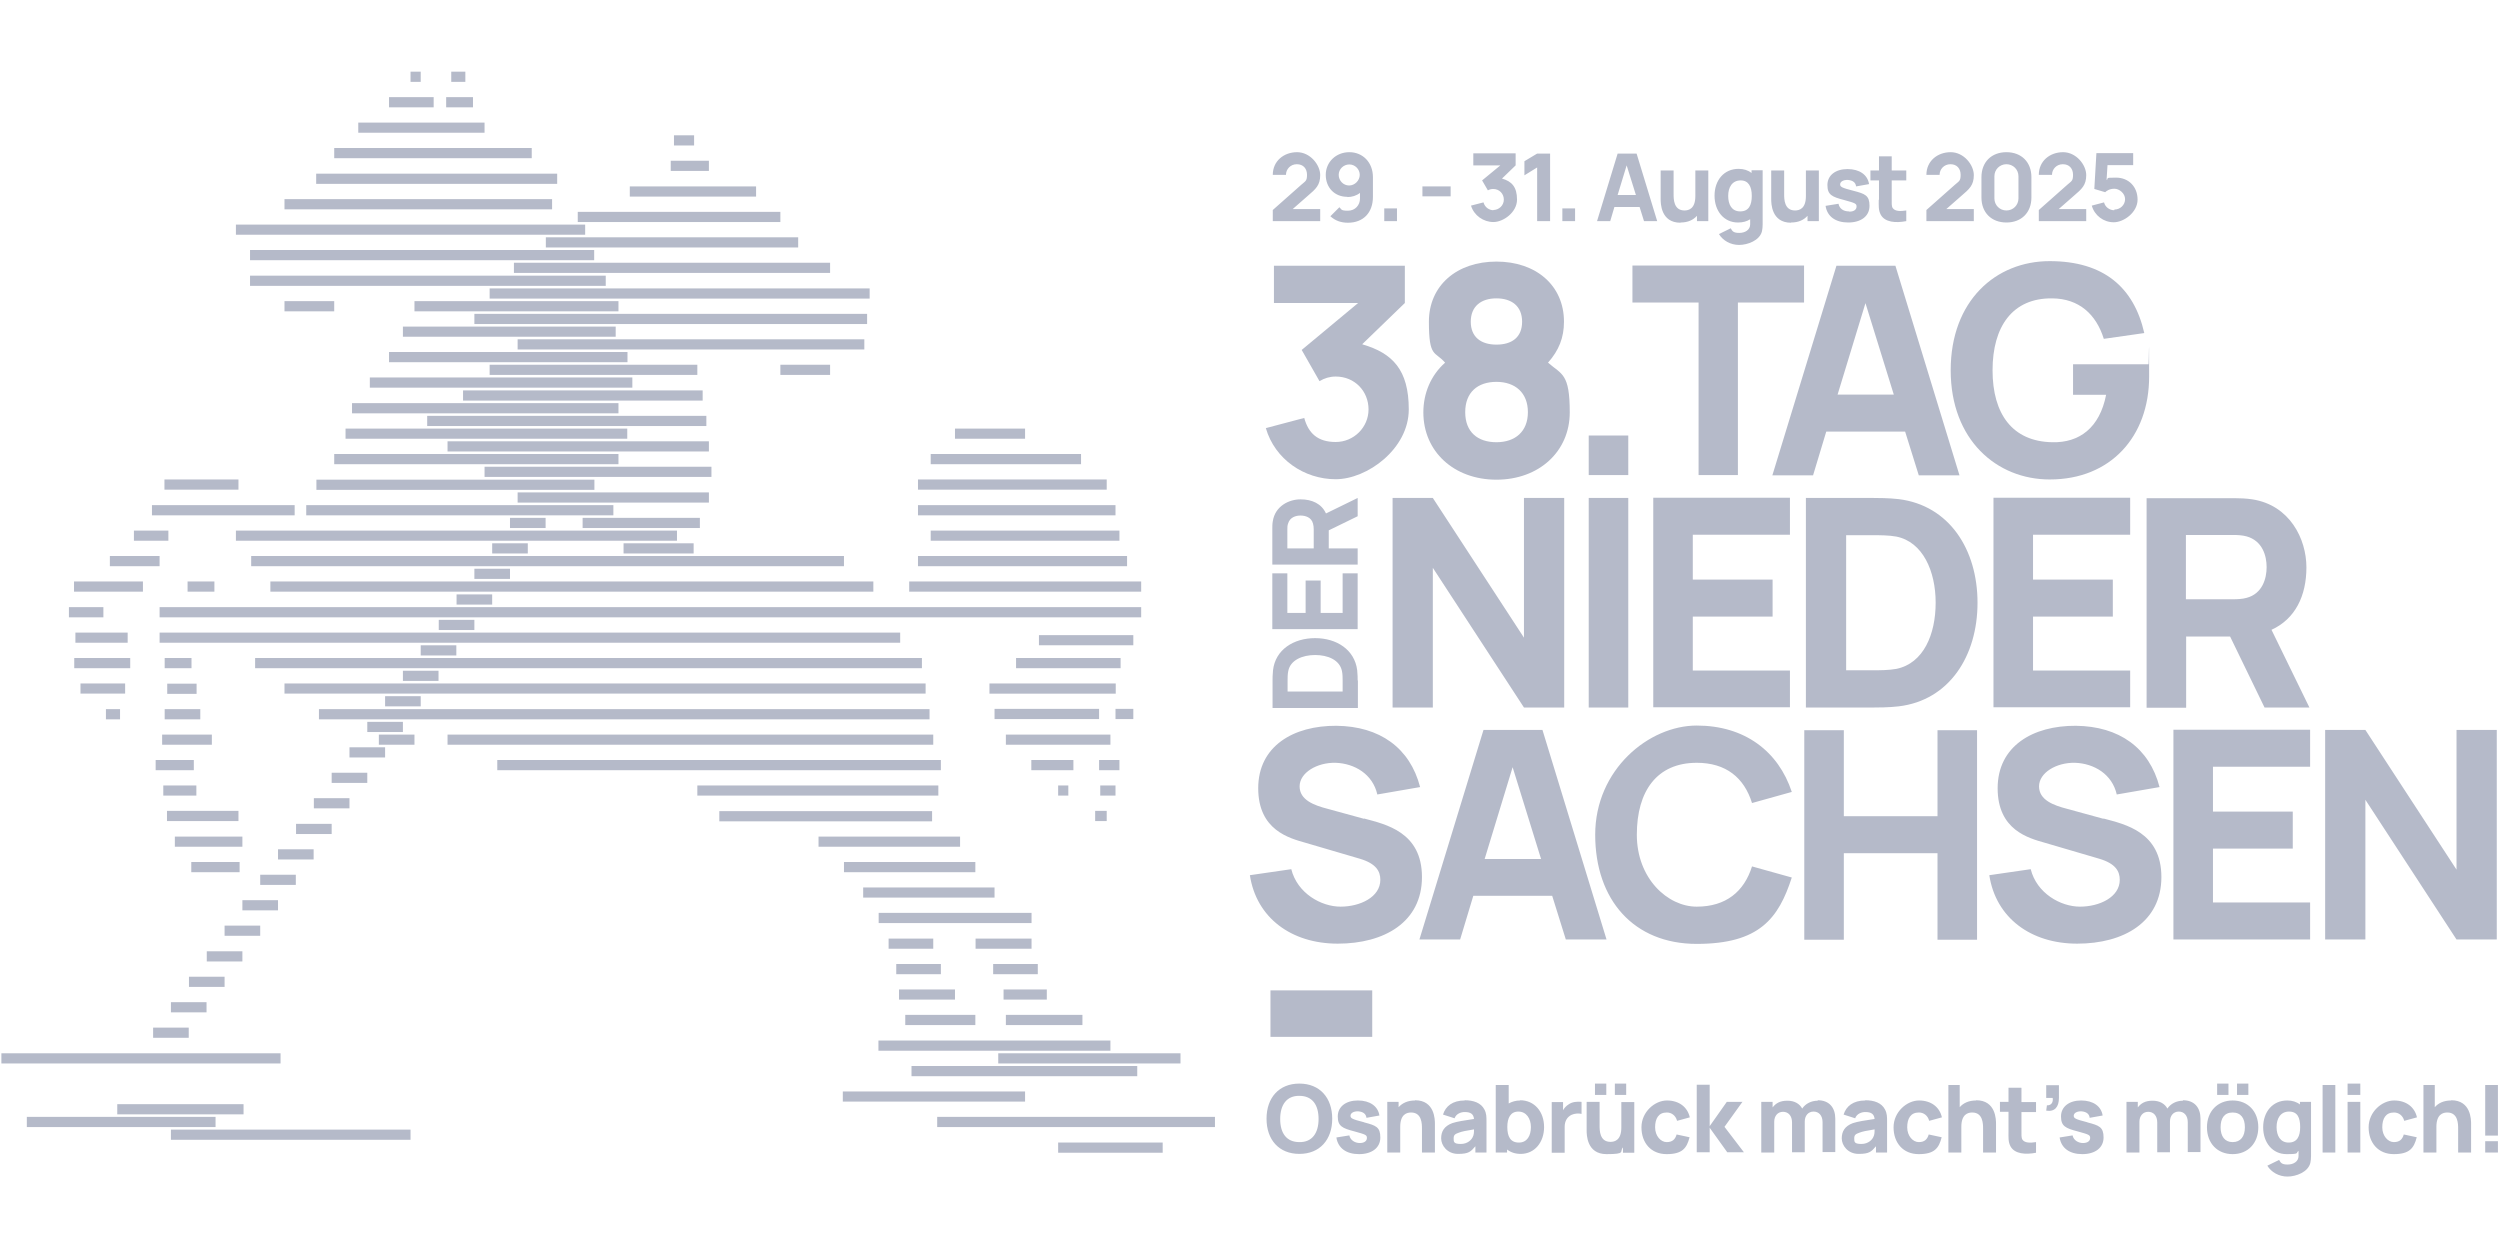 <?xml version="1.0" encoding="UTF-8"?>
<svg id="Ebene_2" xmlns="http://www.w3.org/2000/svg" version="1.1" viewBox="0 0 1080.9 534.2">
  <!-- Generator: Adobe Illustrator 29.7.1, SVG Export Plug-In . SVG Version: 2.1.1 Build 8)  -->
  <defs>
    <style>
      .st0 {
        fill: #b5bac9;
      }
    </style>
  </defs>
  <g>
    <g>
      <path class="st0" d="M589,148.8l18.4-17.8v-16.1h-56.6v16.1h36.4l-24.4,20.3,7.7,13.5c2.1-1.3,4.5-2,7-2,8.3,0,14.2,6.4,14.2,14.2s-6.4,14.1-14.2,14.1-11.8-3.8-13.6-10.4l-16.6,4.4c3.9,13.5,16.6,22.1,30.2,22.1s31.6-13.1,31.6-30.2-7-24.3-20-28.1h0Z"/>
      <path class="st0" d="M669.3,156.8c4.7-5.3,6.9-10.8,6.9-17.7,0-15.7-12.1-26-29.2-26s-29.2,10.3-29.2,26,2.6,12.6,7,17.7c-6.2,5.5-9.4,13.3-9.4,21.5,0,16.9,13.2,29.1,31.6,29.1s31.7-12.2,31.7-29.1-3.4-16.3-9.4-21.5h0ZM647,129c6.5,0,11.1,3.3,11.1,10.1s-4.5,9.9-11.1,9.9-11.1-3.2-11.1-9.9,4.5-10.1,11.1-10.1ZM647,191.2c-8.1,0-13.5-4.4-13.5-13s5.4-13.1,13.5-13.1,13.6,4.7,13.6,13.1-5.5,13-13.6,13Z"/>
      <rect class="st0" x="686.9" y="188.3" width="17.1" height="17.1"/>
      <rect class="st0" x="549.3" y="428.2" width="44" height="20.1"/>
    </g>
    <path class="st0" d="M143.4,356.2h-15.4v4.4h15.4v-4.4ZM135.6,367.2h-15.4v4.4h15.4v-4.4ZM151.1,345.1h-15.4v4.4h15.4v-4.4ZM300.1,58.5h-8.7v4.4h8.7v-4.4ZM166.5,323.1h-15.4v4.4h15.4v-4.4ZM104.8,411.3h-15.4v4.4h15.4v-4.4ZM97.1,422.3h-15.4v4.4h15.4v-4.4ZM174.2,312.1h-15.4v4.4h15.4v-4.4ZM120.2,389.2h-15.4v4.4h15.4v-4.4ZM112.5,400.2h-15.4v4.4h15.4v-4.4ZM127.9,378.2h-15.4v4.4h15.4v-4.4ZM158.8,334.1h-15.4v4.4h15.4v-4.4ZM326.9,80.6h-54.6v4.4h54.6v-4.4ZM337.4,91.6h-87.6v4.4h87.6v-4.4ZM345.1,102.6h-109.1v4.4h109.1v-4.4ZM193.5,195.2h113v-4.4h-113v4.4ZM306.5,69.5h-16.5v4.4h16.5v-4.4ZM89.3,433.3h-15.4v4.4h15.4v-4.4ZM305.4,179.8h-120.7v4.4h120.7v-4.4ZM358.9,113.6h-136.7v4.4h136.7v-4.4ZM211.7,157.7v4.4h89.8v-4.4h-89.8ZM303.8,168.8h-103.6v4.4h103.6v-4.4ZM211.7,129.1h164.3v-4.4h-164.3v4.4ZM251.9,228.3h50.7v-4.4h-50.7v4.4ZM269.6,239.3h30.3v-4.4h-30.3v4.4ZM220.5,228.3h15.4v-4.4h-15.4v4.4ZM212.8,239.3h15.4v-4.4h-15.4v4.4ZM223.8,217.3h82.7v-4.4h-82.7v4.4ZM205.1,250.3h15.4v-4.4h-15.4v4.4ZM431.6,455.4v4.4h78.8v-4.4h-78.8ZM205.1,140.1h169.8v-4.4h-169.8v4.4h0ZM337.4,162.1h21.5v-4.4h-21.5v4.4ZM223.8,151.1h149.9v-4.4h-149.9v4.4ZM81.6,444.3h-15.4v4.4h15.4v-4.4ZM209.5,206.2h98.1v-4.4h-98.1v4.4h0ZM197.4,261.4h15.4v-4.4h-15.4v4.4ZM105.3,481.8v-4.4h-54.6v4.4h54.6ZM121.3,455.4H.6v4.4h120.7v-4.4ZM73.9,492.8h103.6v-4.4h-103.6v4.4ZM166.5,305.4h15.4v-4.4h-15.4v4.4ZM189.7,272.4h15.4v-4.4h-15.4v4.4ZM181.9,283.4h15.4v-4.4h-15.4v4.4ZM174.2,294.4h15.4v-4.4h-15.4v4.4Z"/>
  </g>
  <g>
    <path class="st0" d="M664.6,95.6h5.6v-29.2h-5.6l-5.5,3.3v6.1l5.5-3.4v23.2h0ZM627.2,80.6h-12.2v4.3h12.2v-4.3ZM645.8,90.9c-1.9,0-3.8-1.2-4.4-3.4l-5.4,1.4c1.3,4.3,5.4,7.1,9.7,7.1s10.2-4.2,10.2-9.7-2.3-7.9-6.5-9.1l5.9-5.7v-5.2h-18.3v5.2h11.7l-7.9,6.5,2.5,4.3c.7-.4,1.5-.6,2.3-.6,2.7,0,4.6,2.1,4.6,4.6s-2.1,4.5-4.6,4.5h0ZM582.6,85.2c1.9,0,3.9-.6,5.4-1.8v2.5c0,2.7-2,5.2-5.2,5.2s-2.7-.6-3.7-1.5l-3.9,3.9c2.2,2,4.7,2.8,7.6,2.8,6.6,0,10.8-4.3,10.8-11.2v-8.5c0-6.4-4.4-10.8-10.2-10.8s-10.2,4.3-10.2,9.8,3.8,9.5,9.3,9.5h0ZM583.4,71.1c2.5,0,4.5,2.1,4.5,4.5s-2.1,4.6-4.6,4.6-4.5-2.1-4.5-4.6,2.1-4.5,4.6-4.5ZM604,90.1h-5.5v5.5h5.5v-5.5ZM570.8,90.4h-11.9l6.5-5.7c3.5-3,5.4-4.6,5.4-9s-4.3-9.9-10-9.9-10.5,3.8-10.5,9.8h5.7c0-2.4,1.9-4.6,4.7-4.6s4.4,1.9,4.4,4.6-.7,2.7-2.5,4.3l-12.3,10.9v4.8h20.5v-5.2ZM853.4,90.4h-11.9l6.5-5.7c3.5-3,5.4-4.6,5.4-9s-4.3-9.9-10-9.9-10.5,3.8-10.5,9.8h5.7c0-2.4,1.9-4.6,4.7-4.6s4.4,1.9,4.4,4.6-.7,2.7-2.5,4.3l-12.3,10.9v4.8h20.5v-5.2ZM902,90.4h-11.9l6.5-5.7c3.5-3,5.4-4.6,5.4-9s-4.3-9.9-10-9.9-10.5,3.8-10.5,9.8h5.7c0-2.4,1.9-4.6,4.7-4.6s4.4,1.9,4.4,4.6-.7,2.7-2.5,4.3l-12.3,10.9v4.8h20.5v-5.2ZM799.4,91.4c-2.4,0-4.1-1.2-4.5-3.3l-5.6.9c.7,4.6,4.3,7.2,9.8,7.2s9.2-2.7,9.2-7.2-1.9-5.2-6.9-6.5c-5.1-1.3-5.8-1.7-5.8-2.8s1.3-2,3.4-1.9c2.1.2,3.3,1.1,3.5,2.8l5.6-1c-.6-4-4.1-6.5-9.3-6.5s-8.7,2.7-8.7,6.9,1.9,5.1,7.3,6.5c4.7,1.3,5.3,1.5,5.3,2.8s-1.1,2.2-3.1,2.2h0ZM751.5,96.2c2.1,0,3.8-.5,5.2-1.4v2.2c0,2.4-2.2,3.7-4.7,3.7s-3-.7-3.7-2l-5.1,2.5c1.7,2.8,5,4.7,8.7,4.7s8.9-1.9,9.9-5.9c.2-.9.3-1.9.3-3v-23.4h-4.8v1.2c-1.5-1.2-3.4-1.8-5.6-1.8-6.3,0-10.4,4.9-10.4,11.6s4.1,11.6,10.1,11.6h0ZM752.6,78c3.4,0,4.8,2.7,4.8,6.7s-1.3,6.7-5,6.7-5.2-3-5.2-6.7,1.7-6.7,5.4-6.7ZM774.4,96.2c3.2,0,5.5-1.1,7.1-2.9v2.3h4.9v-21.9h-5.6v11.1c0,5.4-2.8,6.2-4.7,6.2-4.7,0-4.7-5-4.7-7v-10.3h-5.6v12.3c0,1.8,0,10.3,8.6,10.3h0ZM681,90.1h-5.5v5.5h5.5v-5.5ZM812.3,86.3c0,2.6-.2,4.6.9,6.6,1.8,3.2,6.4,3.6,11,2.7v-4.6c-2.6.4-4.9.4-5.9-1.1-.5-.8-.4-2.2-.4-3.9v-8h6.3v-4.3h-6.3v-6.1h-5.5v6.1h-3.7v4.3h3.7v8.4h0ZM867.5,96.2c6.5,0,10.8-4.3,10.8-10.8v-8.8c0-6.5-4.3-10.8-10.8-10.8s-10.8,4.3-10.8,10.8v8.8c0,6.5,4.3,10.8,10.8,10.8ZM862.3,76.2c0-2.9,2.3-5.2,5.2-5.2s5.2,2.3,5.2,5.2v9.6c0,2.9-2.3,5.2-5.2,5.2s-5.2-2.3-5.2-5.2v-9.6ZM726.6,96.2c3.2,0,5.5-1.1,7.1-2.9v2.3h4.9v-21.9h-5.6v11.1c0,5.4-2.8,6.2-4.7,6.2-4.7,0-4.7-5-4.7-7v-10.3h-5.6v12.3c0,1.8,0,10.3,8.6,10.3h0ZM697.9,89.5h11l1.9,6.1h5.7l-8.9-29.2h-8.2l-8.9,29.2h5.7l1.8-6.1h0ZM703.3,71.5l4,12.8h-7.9l3.9-12.8ZM914.1,90.9c-1.9,0-3.9-1.3-4.4-3.4l-5.3,1.4c1.2,4.3,5.1,7.2,9.5,7.2s10.3-4.3,10.3-9.8-3.8-9.5-9.3-9.5-2.8.3-4.1,1l.4-6.4h11.1v-5.2h-15.9l-.9,15.5,4.7,1.4c.6-.6,1.9-1.5,4-1.5s4.6,2,4.6,4.5-2.1,4.5-4.6,4.5ZM751.4,205.4v-74.6h28.6v-16h-74.2v16h28.6v74.6h17.1,0ZM789.6,186.6h34.1l5.9,18.9h17.6l-27.7-90.6h-25.5l-27.7,90.6h17.6l5.7-18.9h0ZM806.5,130.9l12.3,39.7h-24.3l12.1-39.7ZM886.3,207.3c26.2,0,42.9-18.5,42.9-44.5s-.1-4.2-.3-5.3h-32.6v13.2h14.3c-2.8,14.3-11.6,20.8-23.3,20.5-17.2-.3-25.8-12.2-25.8-31.1s8.6-31.3,25.8-31.1c11.6.1,19,6.9,22.3,17.5l17.5-2.5c-4.5-19.8-17.6-31.1-40.9-31.1s-42.8,17.1-42.8,47.2,19.9,47.2,42.8,47.2h0Z"/>
    <path class="st0" d="M587,237.1h-12.5v-7.8l12.5-6.1v-7.9l-13.7,6.7c-1.9-4.2-6-6.1-11-6.1s-11,2.9-12,9.5c-.2,1-.2,2.4-.2,3.1v15.6h36.9v-7h0ZM568,237.1h-11.4v-8.3c0-.7,0-1.6.3-2.4.8-2.8,3.4-3.5,5.4-3.5s4.7.7,5.4,3.5c.2.7.3,1.6.3,2.4v8.3h0ZM587,294.2c0-.6,0-2.7-.2-4.4-1.1-8.9-8.9-13.9-18.2-13.9s-17.2,5-18.2,13.9c-.2,1.7-.2,3.8-.2,4.4v11.9h36.9v-11.9h0ZM580.5,299h-23.8v-4.9c0-.9,0-2.7.3-4,.9-4.7,6.1-6.9,11.6-6.9s10.6,2.1,11.6,6.9c.3,1.3.3,3.1.3,4v4.9h0ZM587,247.9h-6.5v17.1h-9.5v-14h-6.5v14h-7.9v-17.1h-6.5v24.1h36.9v-24.1h0ZM921,289.9h-42v-23.3h34.5v-16h-34.5v-19.4h42v-16h-59.1v90.6h59.1v-16h0ZM945.1,275.2h19.1l14.9,30.7h19.4l-16.4-33.6c10.3-4.7,15.1-14.7,15.1-27s-7.2-26.9-23.4-29.4c-2.4-.4-5.8-.5-7.5-.5h-38.2v90.6h17.1v-30.7h0ZM945.1,231.3h20.4c1.8,0,4,.1,5.8.6,6.9,1.9,8.7,8.4,8.7,13.3s-1.8,11.5-8.7,13.3c-1.8.5-4,.6-5.8.6h-20.4v-27.9h0ZM773.9,289.9h-42v-23.3h34.5v-16h-34.5v-19.4h42v-16h-59.1v90.6h59.1v-16h0ZM820.9,215.8c-4.2-.5-9.4-.5-10.8-.5h-29.3v90.6h29.3c1.4,0,6.7,0,10.8-.5,21.9-2.6,34.1-21.8,34.1-44.8s-12.2-42.1-34.1-44.8h0ZM819.9,289.2c-3.2.6-7.5.6-9.8.6h-11.9v-58.4h11.9c2.3,0,6.7,0,9.8.6,11.5,2.3,17,15,17,28.6s-5.2,26.2-17,28.6h0ZM619.5,245.5l39.4,60.4h17.4v-90.6h-17.4v60.4l-39.4-60.4h-17.4v90.6h17.4v-60.4h0ZM704,215.3h-17.1v90.6h17.1v-90.6Z"/>
    <path class="st0" d="M873.9,470.3h-5.5v6.1h-3.7v4.3h3.7v8.4c0,2.6-.2,4.6.9,6.6,1.8,3.2,6.4,3.6,11,2.7v-4.6c-2.6.4-4.9.4-5.9-1.1-.5-.8-.4-2.2-.4-3.9v-8h6.3v-4.3h-6.3v-6.1h0ZM701,487.5c0,5.4-2.8,6.2-4.7,6.2-4.7,0-4.7-5-4.7-7v-10.3h-5.6v12.3c0,1.8,0,10.3,8.6,10.3s5.5-1.1,7.1-2.9v2.3h4.9v-21.9h-5.6v11.1ZM884.7,474.7h2.8c.3,1.9-.6,3.3-2.5,3.2l-.3,2.3c3.7.6,5.5-1.6,5.5-5.5v-5.5h-5.5v5.5h0ZM611.8,475.8c-3.1,0-5.5,1.1-7.1,2.9v-2.3h-4.9v21.9h5.6v-11.1c0-5.4,2.8-6.2,4.7-6.2,4.7,0,4.7,5,4.7,7v10.3h5.6v-12.3c0-1.8,0-10.3-8.6-10.3h0ZM854.4,475.8c-3.2,0-5.5,1.1-7.1,2.9v-9.6h-4.9v29.2h5.6v-11.1c0-5.4,2.8-6.2,4.7-6.2,4.7,0,4.7,5,4.7,7v10.3h5.6v-12.3c0-1.8,0-10.3-8.6-10.3h0ZM657.3,475.8c-1.9,0-3.6.5-5,1.3v-8h-5.6v29.2h4.9v-1.3c1.5,1.2,3.5,1.9,5.9,1.9,6,0,10.1-5,10.1-11.6s-4.1-11.6-10.4-11.6h0ZM656.7,494c-3.7,0-5-2.7-5-6.7s1.4-6.7,4.8-6.7,5.4,3,5.4,6.7-1.6,6.7-5.2,6.7h0ZM633.3,475.8c-5.3,0-8.3,2.5-9.4,6.1l5,1.6c.7-2,2.8-2.7,4.4-2.7,2.6,0,3.8.9,4,3-4.1.6-7.3,1.1-9.4,1.8-3.5,1.3-4.8,3.6-4.8,6.6s2.6,6.7,7.3,6.7,5.5-1,7.5-3.3v2.7h4.8v-13.4c0-2,0-3.5-.9-5.2-1.5-2.9-4.7-4-8.6-4h0ZM636.7,491.7c-.4.9-2,2.9-5.1,2.9s-3.1-.9-3.1-2.4.6-1.9,2.3-2.5c1.3-.5,2.8-.8,6.5-1.4,0,1.1,0,2.4-.6,3.4h0ZM561.8,468.5c-8.8,0-14.2,6.1-14.2,15.2s5.4,15.2,14.2,15.2,14.2-6.1,14.2-15.2-5.4-15.2-14.2-15.2ZM561.8,493.8c-5.6,0-8.3-3.9-8.3-10s2.8-10.1,8.3-10c5.6,0,8.3,3.9,8.3,10s-2.8,10.1-8.3,10ZM829.7,481c2,0,3.8,1.3,4.4,3.6l5.5-1.5c-1-4.5-4.7-7.3-9.9-7.3s-11,4.9-11,11.6,4.1,11.6,10.9,11.6,8.7-2.6,9.9-7.3l-5.6-1.2c-.6,2.1-1.8,3.3-4.3,3.3s-5-2.6-5-6.4,1.5-6.4,5-6.4h0ZM753.4,476.4h-6.8l-7.4,10.5v-17.9h-5.6v29.2s5.6,0,5.6,0v-10.6l7.6,10.6h7.2l-8.4-11,7.9-11h0ZM703.1,468.5h-4.9v4.9h4.9v-4.9ZM694.5,468.5h-4.9v4.9h4.9v-4.9ZM589.7,485.2c-5.1-1.3-5.8-1.7-5.8-2.8s1.3-2,3.4-1.9c2.1.2,3.3,1.1,3.5,2.8l5.6-1c-.6-4-4.1-6.5-9.3-6.5s-8.7,2.7-8.7,6.9,1.9,5.1,7.3,6.5c4.7,1.3,5.3,1.5,5.3,2.8s-1.1,2.2-3.1,2.2-4.1-1.2-4.5-3.3l-5.6.9c.7,4.6,4.3,7.2,9.8,7.2s9.2-2.7,9.2-7.2-1.9-5.2-6.9-6.5h0ZM806.5,475.8c-5.3,0-8.3,2.5-9.4,6.1l5,1.6c.7-2,2.8-2.7,4.4-2.7,2.6,0,3.8.9,4,3-4.1.6-7.3,1.1-9.4,1.8-3.5,1.3-4.8,3.6-4.8,6.6s2.6,6.7,7.3,6.7,5.5-1,7.5-3.3v2.7h4.8v-13.4c0-2,0-3.5-.9-5.2-1.5-2.9-4.7-4-8.6-4h0ZM809.9,491.7c-.4.9-2,2.9-5.1,2.9s-3.1-.9-3.1-2.4.6-1.9,2.3-2.5c1.3-.5,2.8-.8,6.5-1.4,0,1.1,0,2.4-.6,3.4h0ZM720.7,481c2,0,3.8,1.3,4.4,3.6l5.5-1.5c-1-4.5-4.7-7.3-9.9-7.3s-11,4.9-11,11.6,4.1,11.6,10.9,11.6,8.7-2.6,9.9-7.3l-5.6-1.2c-.6,2.1-1.8,3.3-4.3,3.3s-5-2.6-5-6.4,1.5-6.4,5-6.4h0ZM678.2,477.5c-1,.6-1.8,1.5-2.4,2.5v-3.5h-4.9v21.9h5.6v-11.2c0-2.5,1.1-4.3,3-5.2,1.3-.6,3.1-.7,4.3-.4v-5.2c-2-.2-4.1,0-5.6,1.1h0ZM785.9,475.9c-2.8,0-5.3,1.3-6.7,3.4-1.1-2-3.2-3.4-6.4-3.4s-5,1.1-6.4,2.9v-2.4h-4.9v21.9h5.6v-13.3c0-2.5,1.5-4.3,3.8-4.3s3.9,1.7,3.9,4.6v12.9h5.5v-13.3c0-2.5,1.5-4.3,3.8-4.3s3.9,1.7,3.9,4.6v12.9h5.5v-14.4c0-4.8-2.6-8-7.6-8h0ZM963.5,468.5h-4.9v4.9h4.9v-4.9ZM1035.1,481c2,0,3.8,1.3,4.4,3.6l5.5-1.5c-1-4.5-4.7-7.3-9.9-7.3s-11,4.9-11,11.6,4.1,11.6,10.9,11.6,8.7-2.6,9.9-7.3l-5.6-1.2c-.6,2.1-1.8,3.3-4.3,3.3s-5-2.6-5-6.4,1.5-6.4,5-6.4h0ZM1074.5,469.1v21.9h5.5v-21.9h-5.5ZM1059.8,475.8c-3.2,0-5.5,1.1-7.1,2.9v-9.6h-4.9v29.2h5.6v-11.1c0-5.4,2.8-6.2,4.7-6.2,4.7,0,4.7,5,4.7,7v10.3h5.6v-12.3c0-1.8,0-10.3-8.6-10.3h0ZM1074.5,498.3h5.5v-4.9h-5.5v4.9ZM972.1,468.5h-4.9v4.9h4.9v-4.9ZM965.3,475.8c-6.5,0-11.1,4.7-11.1,11.6s4.5,11.6,11.1,11.6,11.1-4.7,11.1-11.6-4.5-11.6-11.1-11.6ZM965.3,493.8c-3.4,0-5.2-2.5-5.2-6.4s1.6-6.4,5.2-6.4,5.3,2.5,5.3,6.4-1.8,6.4-5.3,6.4ZM943.8,475.9c-2.8,0-5.3,1.3-6.7,3.4-1.1-2-3.2-3.4-6.4-3.4s-5,1.1-6.4,2.9v-2.4h-4.9v21.9h5.6v-13.3c0-2.5,1.5-4.3,3.8-4.3s3.9,1.7,3.9,4.6v12.9h5.5v-13.3c0-2.5,1.5-4.3,3.8-4.3s3.9,1.7,3.9,4.6v12.9h5.5v-14.4c0-4.8-2.6-8-7.6-8h0ZM1015,473.4h5.5v-4.9h-5.5v4.9ZM902.4,485.2c-5.1-1.3-5.8-1.7-5.8-2.8s1.3-2,3.4-1.9c2.1.2,3.3,1.1,3.5,2.8l5.6-1c-.6-4-4.1-6.5-9.3-6.5s-8.7,2.7-8.7,6.9,1.9,5.1,7.3,6.5c4.7,1.3,5.3,1.5,5.3,2.8s-1.1,2.2-3.1,2.2-4.1-1.2-4.5-3.3l-5.6.9c.7,4.6,4.3,7.2,9.8,7.2s9.2-2.7,9.2-7.2-1.9-5.2-6.9-6.5h0ZM994.5,477.6c-1.5-1.2-3.4-1.8-5.6-1.8-6.3,0-10.4,4.9-10.4,11.6s4.1,11.6,10.1,11.6,3.8-.5,5.2-1.4v2.2c0,2.4-2.2,3.7-4.7,3.7s-3-.7-3.7-2l-5.1,2.5c1.7,2.8,5,4.7,8.7,4.7s8.9-1.9,9.9-5.9c.2-.9.3-1.9.3-3v-23.4h-4.8v1.2h0ZM989.5,494c-3.6,0-5.2-3-5.2-6.7s1.7-6.7,5.4-6.7,4.8,2.7,4.8,6.7-1.3,6.7-5,6.7h0ZM1015,498.3h5.5v-21.9h-5.5v21.9ZM1004.2,498.3h5.5v-29.2h-5.5v29.2Z"/>
    <path class="st0" d="M589.7,354l-15.7-4.3c-5.8-1.5-12.1-3.8-12.1-9.7s7.5-10.4,15.6-10.2c8.2.3,16,4.9,18,13.7l18.5-3.2c-4.4-17-17.5-26.3-36.2-26.5-18.6-.1-33.8,8.8-33.8,27s13.5,21.6,20.5,23.6l23.5,6.9c7,2.1,8.8,5.4,8.8,9.1,0,7.5-8.8,11.6-17.2,11.6s-18.7-5.8-21.3-16.2l-17.9,2.6c2.8,18.4,17.9,29.6,38,29.6s36.4-9.3,36.4-28.8-15.7-22.8-25-25.3h0ZM641.4,315.6l-27.7,90.6h17.6l5.7-18.9h34.1l5.9,18.9h17.6l-27.7-90.6h-25.5,0ZM641.9,371.4l12.1-39.7,12.3,39.7h-24.3ZM909.4,354l-15.7-4.3c-5.8-1.5-12.1-3.8-12.1-9.7s7.5-10.4,15.6-10.2c8.2.3,16,4.9,18,13.7l18.5-3.2c-4.4-17-17.5-26.3-36.2-26.5-18.6-.1-33.8,8.8-33.8,27s13.5,21.6,20.5,23.6l23.5,6.9c7,2.1,8.8,5.4,8.8,9.1,0,7.5-8.8,11.6-17.2,11.6s-18.7-5.8-21.3-16.2l-17.9,2.6c2.8,18.4,17.9,29.6,38,29.6s36.4-9.3,36.4-28.8-15.7-22.8-25-25.3h0ZM733.6,329.8c12.6,0,20.5,6.4,23.9,17.4l17.2-4.8c-5.8-17.6-20.4-28.7-41.1-28.7s-43.9,19-43.9,47.2,16.7,47.2,43.9,47.2,35.4-11.1,41.1-28.7l-17.2-4.8c-3.4,10.9-11.3,17.4-23.9,17.4s-25.9-12.2-25.9-31.1,8.7-31.1,25.9-31.1ZM939.7,406.2h59.1v-16h-42v-23.3h34.5v-16h-34.5v-19.4h42v-16h-59.1v90.6h0ZM1062.1,315.6v60.4l-39.4-60.4h-17.4v90.6h17.4v-60.4l39.4,60.4h17.4v-90.6h-17.4ZM837.7,352.9h-40.5v-37.2h-17.1v90.6h17.1v-37.4h40.5v37.4h17.1v-90.6h-17.1v37.2Z"/>
    <path class="st0" d="M209.5,53h-54.6v4.4h54.6v-4.4ZM187.5,42h-19.3v4.4h19.3v-4.4ZM204.5,42h-11.6v4.4h11.6v-4.4ZM201.2,31h-6.1v4.4h6.1v-4.4ZM181.9,31h-4.4v4.4h4.4v-4.4ZM229.9,64h-85.4v4.4h85.4v-4.4ZM240.9,75.1h-104.2v4.4h104.2v-4.4ZM238.7,86.1h-115.7v4.4h115.7v-4.4ZM253,97.1H102v4.4h151v-4.4ZM108.1,112.5h148.8v-4.4H108.1v4.4ZM108.1,123.6h153.8v-4.4H108.1v4.4ZM179.2,134.6h88.2v-4.4h-88.2v4.4ZM174.2,141.2v4.4h92v-4.4h-92ZM168.2,156.6h103.1v-4.4h-103.1v4.4h0ZM159.9,167.6h113.5v-4.4h-113.5v4.4h0ZM152.2,174.3v4.4h115.2v-4.4h-115.2ZM149.4,189.7h121.8v-4.4h-121.8v4.4ZM144.5,200.7h122.9v-4.4h-122.9v4.4ZM467.4,196.3h-65v4.4h65v-4.4ZM443.2,185.3h-30.3v4.4h30.3v-4.4ZM136.8,211.8h120.2v-4.4h-120.2v4.4h0ZM478.5,207.3h-81.6v4.4h81.6v-4.4h0ZM265.2,218.4h-132.8v4.4h132.8v-4.4ZM482.3,218.4h-85.4v4.4h85.4v-4.4ZM102,233.8h190.7v-4.4H102v4.4h0ZM402.4,233.8h81.6v-4.4h-81.6v4.4ZM108.6,244.8h256.3v-4.4H108.6v4.4ZM116.9,255.8h260.7v-4.4H116.9v4.4ZM493.4,262.5H69v4.4h424.4v-4.4h0ZM389.2,273.5H69v4.4h320.2v-4.4h0ZM400.2,295.5H123v4.4h277.2v-4.4ZM401.9,306.6H137.9v4.4h264v-4.4ZM403.5,317.6h-210v4.4h210v-4.4ZM406.8,328.6h-191.8v4.4h191.8v-4.4ZM405.7,339.6h-104.2v4.4h104.2v-4.4ZM403,350.7h-92v4.4h92v-4.4ZM415.1,361.7h-61.2v4.4h61.2v-4.4ZM421.7,372.7h-56.8v4.4h56.8v-4.4ZM430,383.7h-56.8v4.4h56.8v-4.4ZM446,394.7h-66.1v4.4h66.1v-4.4ZM446,405.8h-24.2v4.4h24.2v-4.4ZM403.5,405.8h-19.3v4.4h19.3v-4.4ZM406.8,416.8h-19.3v4.4h19.3v-4.4h0ZM412.9,427.8h-24.2v4.4h24.2v-4.4ZM448.7,416.8h-19.3v4.4h19.3v-4.4ZM452.6,427.8h-18.7v4.4h18.7v-4.4ZM468,438.8h-33.1v4.4h33.1v-4.4ZM421.7,438.8h-30.3v4.4h30.3v-4.4ZM480.1,449.9h-100.3v4.4h100.3v-4.4ZM491.7,460.9h-97.6v4.4h97.6v-4.4ZM443.2,471.9h-78.8v4.4h78.8v-4.4ZM525.3,482.9h-120.1v4.4h120.1v-4.4ZM11.6,487.3h81.6v-4.4H11.6v4.4ZM502.7,498.4v-4.4h-45.2v4.4h45.2ZM487.3,240.4h-90.4v4.4h90.4v-4.4h0ZM493.4,251.4h-100.3v4.4h100.3v-4.4ZM490,274.6h-40.8v4.4h40.8v-4.4ZM484.5,284.5h-45.2v4.4h45.2v-4.4ZM398.6,284.5H110.3v4.4h288.3v-4.4h0ZM427.8,299.9h54.6v-4.4h-54.6v4.4ZM475.2,306.5h-45.2v4.4h45.2v-4.4ZM480.1,317.6h-45.2v4.4h45.2v-4.4ZM464.1,328.6h-18.2v4.4h18.2v-4.4ZM484,328.6h-8.8v4.4h8.8v-4.4ZM482.3,339.6h-6.6v4.4h6.6v-4.4ZM461.9,344v-4.4h-4.4v4.4h4.4ZM478.5,350.6h-5v4.4h5v-4.4ZM490,306.5h-7.7v4.4h7.7v-4.4ZM123,134.6h21.5v-4.4h-21.5v4.4ZM103.1,207.3h-32v4.4h32v-4.4ZM127.4,218.4h-61.7v4.4h61.7v-4.4ZM72.8,229.4h-14.9v4.4h14.9v-4.4ZM69,240.4h-21.5v4.4h21.5v-4.4ZM61.8,251.4h-29.8v4.4h29.8v-4.4ZM81.1,251.4v4.4h11.6v-4.4s-11.6,0-11.6,0ZM44.7,262.5h-14.9v4.4h14.9v-4.4ZM32.6,273.5v4.4h22.6v-4.4h-22.6ZM56.3,284.5h-24.2v4.4h24.2v-4.4ZM71.2,288.9h11.6v-4.4h-11.6v4.4ZM54.1,295.5h-19.3v4.4h19.3v-4.4ZM51.9,311v-4.4h-6.1v4.4h6.1ZM72.3,300h12.7v-4.4h-12.7v4.4ZM71.2,311h15.4v-4.4h-15.4v4.4ZM70.1,322h21.5v-4.4h-21.5v4.4ZM67.3,333h16.5v-4.4h-16.5v4.4ZM84.9,339.6h-14.3v4.4h14.3v-4.4ZM75.6,366.1h29.2v-4.4h-29.2s0,4.4,0,4.4ZM82.7,377.1h20.9v-4.4h-20.9s0,4.4,0,4.4ZM103.1,350.6h-30.9v4.4h30.9v-4.4ZM163.8,322h15.4v-4.4h-15.4v4.4Z"/>
  </g>
</svg>